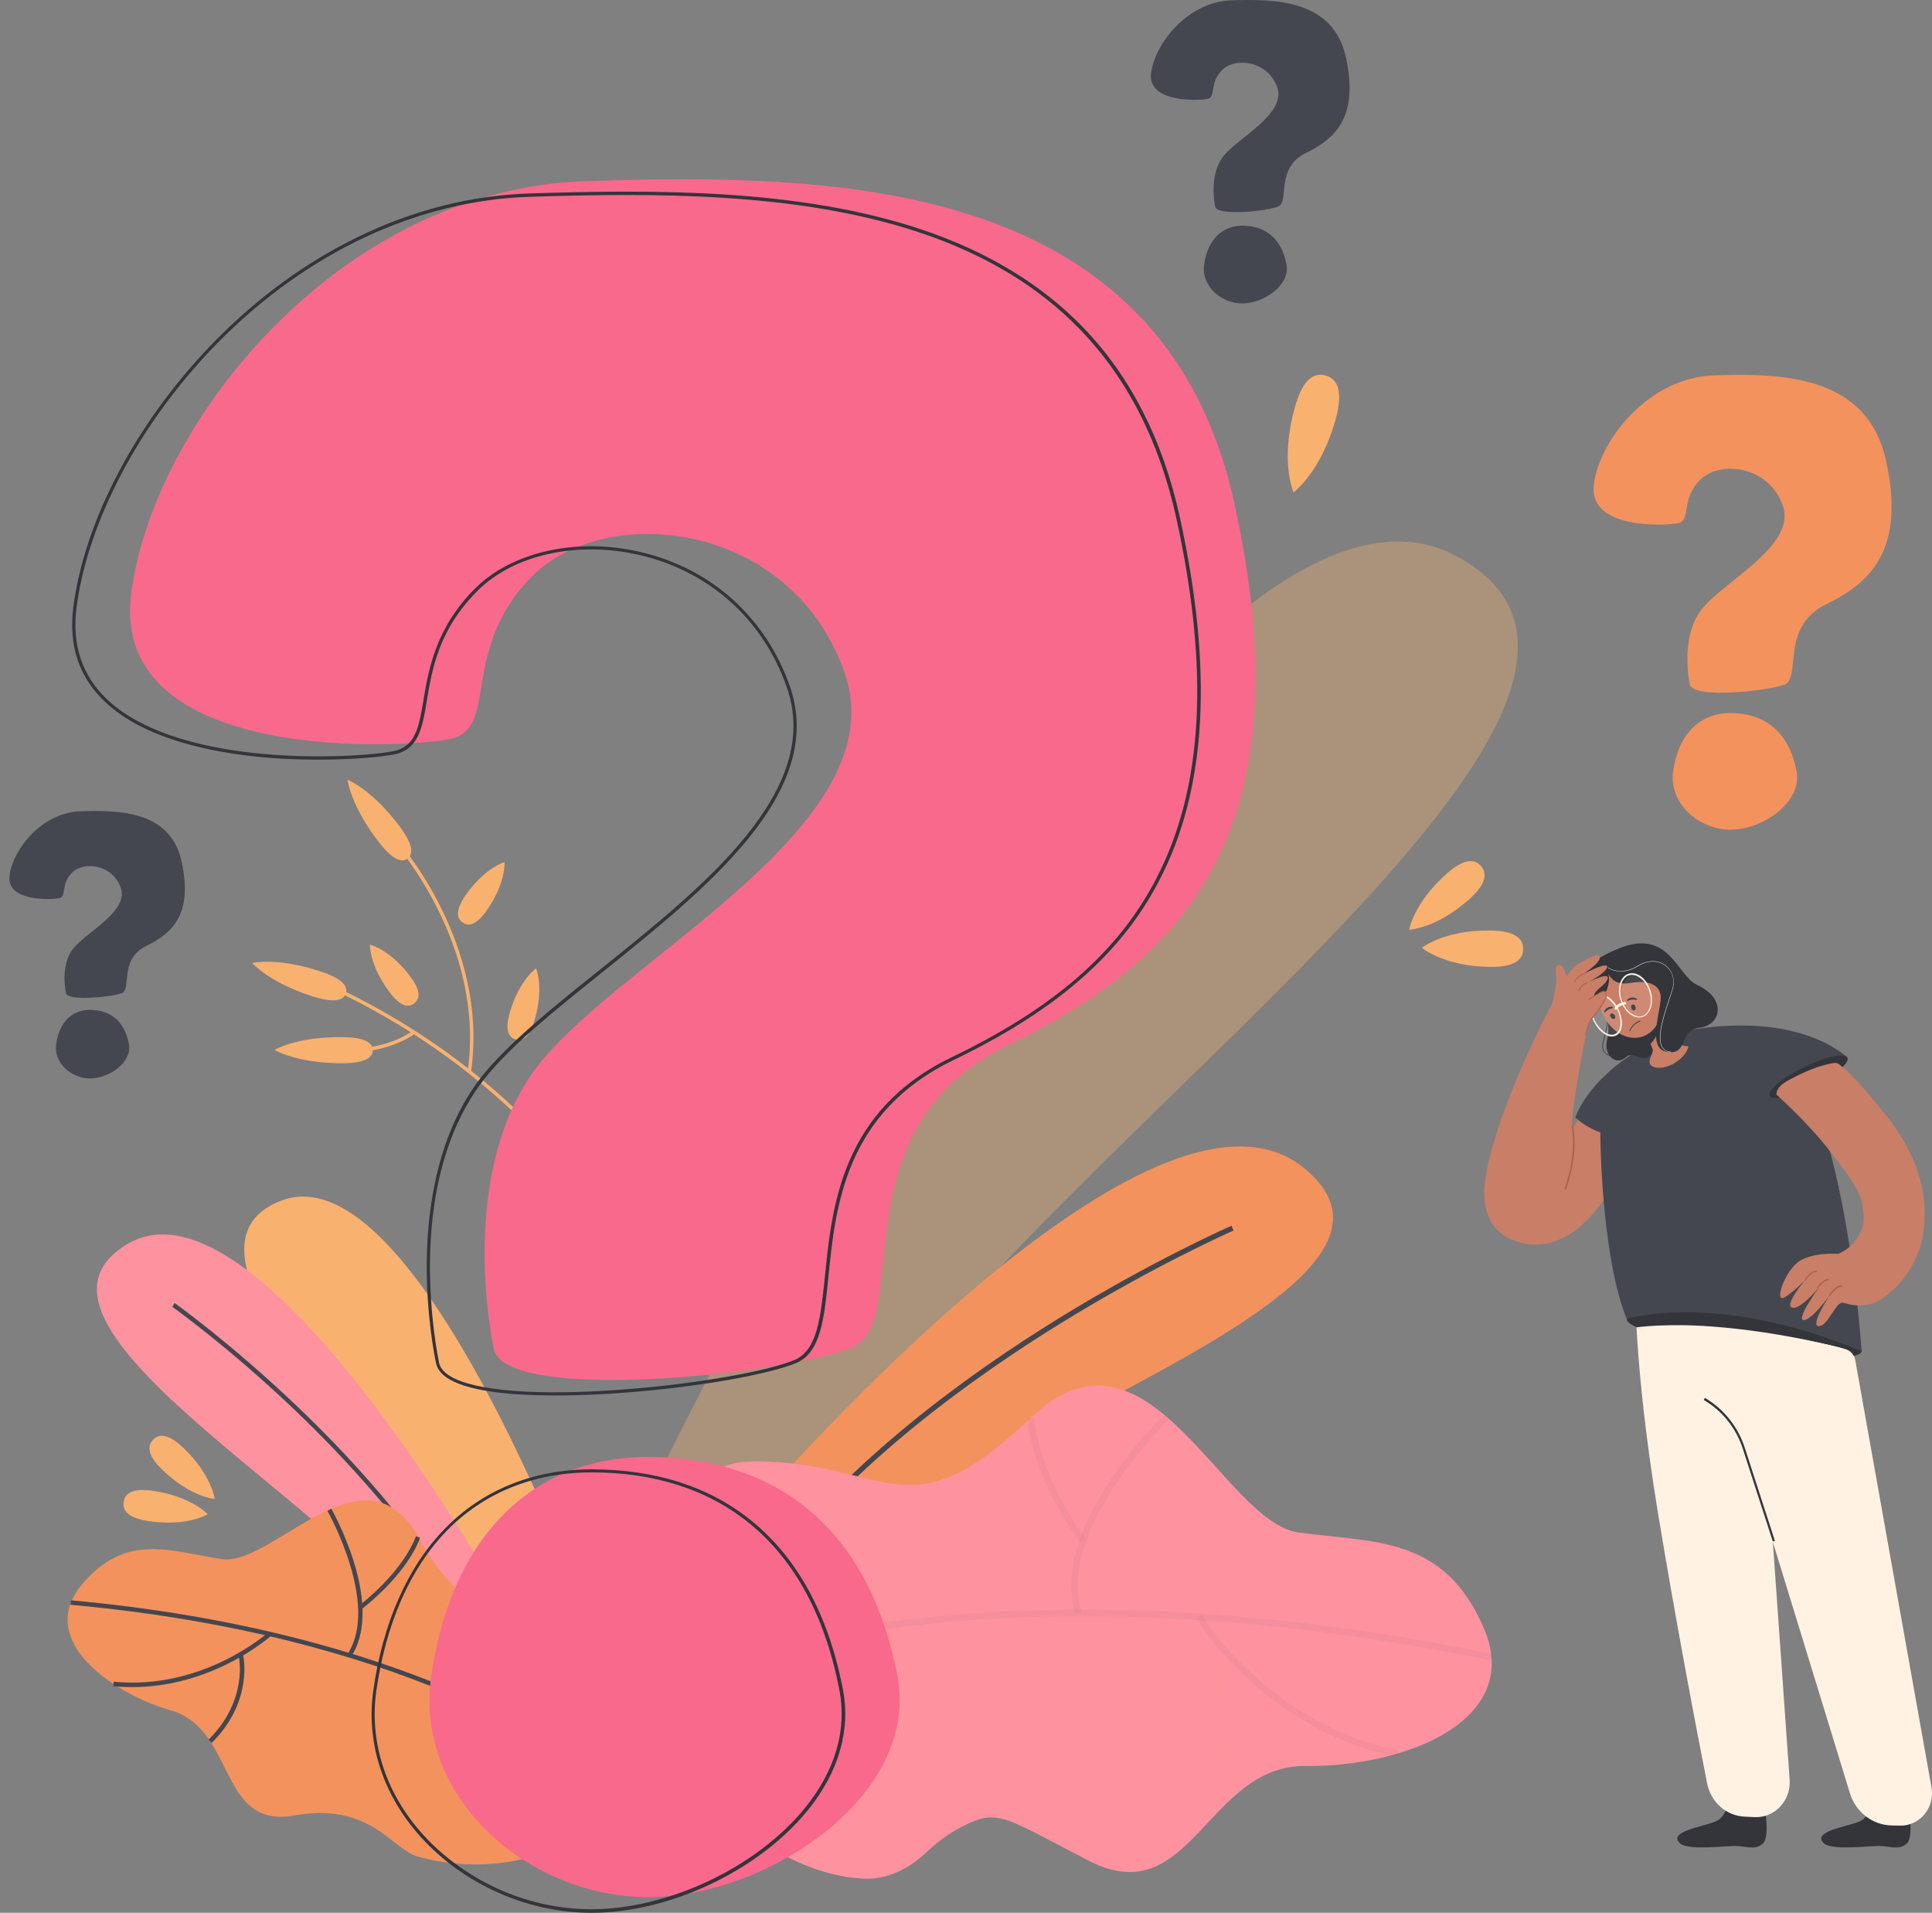 <svg width="99" height="98" viewBox="0 0 99 98" fill="none" xmlns="http://www.w3.org/2000/svg">
<rect x="0" y="0" width="99" height="98" fill="#808080" stroke="none"/>
<g opacity="0.6">
<path opacity="0.6" d="M33.652 75.789C33.652 75.789 60.191 20.635 74.667 28.51C89.143 36.384 48.81 61.469 41.584 77.768L33.652 75.789Z" fill="#F9B170"/>
</g>
<path d="M37.019 79.073C37.019 79.073 58.565 53.233 66.776 59.81C74.987 66.387 47.726 73.671 41.74 81.405L37.019 79.073Z" fill="#F4925D"/>
<path d="M39.655 80.404C43.694 74.985 49.886 70.551 54.361 67.792C59.222 64.795 63.171 63.062 63.212 63.046L63.105 62.799C63.064 62.816 59.098 64.556 54.221 67.562C49.721 70.337 43.506 74.796 39.441 80.248L39.655 80.404Z" fill="#44474F"/>
<path d="M66.899 90.479C61.866 90.429 61.012 97.984 55.847 95.356C51.479 93.131 51.191 92.605 49.286 93.591C48.638 93.927 48.038 94.362 47.504 94.872C46.864 95.479 45.706 96.325 44.245 96.251C35.319 95.799 26.476 80.215 37.019 75.181C37.782 74.82 38.768 74.837 39.843 74.91C45.698 75.321 46.864 78.359 52.833 72.628C58.803 66.896 62.67 77.981 66.538 78.515C70.405 79.049 74.002 78.663 76.038 83.425C78.074 88.188 71.932 90.536 66.899 90.479Z" fill="#FF929F"/>
<g opacity="0.5">
<g opacity="0.5">
<g opacity="0.5">
<path opacity="0.5" d="M37.651 85.182L37.528 84.87C37.667 84.813 51.438 79.582 76.457 84.739L76.391 85.067C51.47 79.936 37.791 85.133 37.651 85.182Z" fill="#44474F"/>
</g>
</g>
<g opacity="0.5">
<g opacity="0.5">
<path opacity="0.5" d="M55.321 79.007C52.71 75.255 52.669 72.743 52.669 72.636H52.998C52.998 72.66 53.047 75.156 55.592 78.819L55.321 79.007Z" fill="#44474F"/>
</g>
</g>
<g opacity="0.5">
<g opacity="0.5">
<path opacity="0.5" d="M55.091 82.67C54.541 80.806 55.157 78.449 56.882 75.855C58.171 73.909 59.649 72.488 59.665 72.48L59.895 72.726C59.837 72.784 54.139 78.293 55.412 82.58L55.091 82.67Z" fill="#44474F"/>
</g>
</g>
<g opacity="0.5">
<g opacity="0.5">
<path opacity="0.5" d="M61.775 83.614C61.455 83.195 61.299 82.924 61.291 82.916L61.57 82.744C61.603 82.801 65.035 88.36 71.653 89.682L71.588 90.01C66.258 88.943 62.95 85.191 61.775 83.614Z" fill="#44474F"/>
</g>
</g>
<g opacity="0.5">
<g opacity="0.5">
<path opacity="0.5" d="M63.303 91.94C62.186 89.896 62.137 88.098 62.293 86.956C62.465 85.708 62.9 84.953 62.917 84.92L63.204 85.092C63.188 85.125 61.545 88.032 63.598 91.776L63.303 91.94Z" fill="#F4925D"/>
</g>
</g>
</g>
<path d="M66.349 20.881C66.759 19.387 67.351 19.075 67.934 19.239C68.508 19.403 68.853 19.978 68.443 21.481C67.687 24.207 66.283 25.225 66.283 25.225C66.283 25.225 65.577 23.64 66.349 20.881Z" fill="#F9B170"/>
<path d="M76.375 47.674C77.672 47.691 78.05 48.109 78.05 48.627C78.041 49.144 77.656 49.554 76.358 49.538C73.993 49.514 72.86 48.561 72.86 48.561C72.86 48.561 73.977 47.641 76.375 47.674Z" fill="#F9B170"/>
<path d="M74.125 44.768C75.044 43.955 75.57 44.004 75.89 44.374C76.202 44.743 76.186 45.277 75.266 46.09C73.591 47.576 72.212 47.633 72.212 47.633C72.212 47.633 72.425 46.279 74.125 44.768Z" fill="#F9B170"/>
<path d="M24.94 46.648C24.398 47.42 23.996 47.477 23.701 47.264C23.405 47.05 23.323 46.648 23.857 45.868C24.842 44.455 25.852 44.168 25.852 44.168C25.852 44.168 25.942 45.219 24.94 46.648Z" fill="#F9B170"/>
<path d="M27.395 52.256C27.133 53.168 26.771 53.348 26.418 53.25C26.065 53.143 25.86 52.79 26.123 51.879C26.599 50.22 27.469 49.612 27.469 49.612C27.469 49.612 27.888 50.573 27.395 52.256Z" fill="#F9B170"/>
<path d="M33.546 66.97L33.381 67.028C33.373 67.003 32.445 64.384 29.966 61.067C27.675 58.004 23.536 53.709 16.885 50.614L16.959 50.45C23.651 53.562 27.806 57.881 30.113 60.968C32.609 64.302 33.537 66.946 33.546 66.97Z" fill="#F9B170"/>
<path d="M24.136 54.916L23.963 54.892C24.891 48.446 20.285 43.257 20.244 43.199L20.375 43.076C20.416 43.125 25.08 48.38 24.136 54.916Z" fill="#F9B170"/>
<path d="M20.531 53.373C18.897 54.12 17.288 53.857 17.271 53.857L17.304 53.676C17.32 53.676 19.381 54.013 21.172 52.806L21.27 52.954C21.024 53.126 20.777 53.266 20.531 53.373Z" fill="#F9B170"/>
<path d="M16.368 49.752C17.567 50.137 17.83 50.54 17.723 50.893C17.608 51.246 17.165 51.418 15.966 51.032C13.781 50.326 12.928 49.341 12.928 49.341C12.928 49.341 14.151 49.029 16.368 49.752Z" fill="#F9B170"/>
<path d="M17.468 53.135C18.725 53.135 19.102 53.439 19.102 53.808C19.102 54.178 18.725 54.481 17.468 54.473C15.177 54.465 14.069 53.792 14.069 53.792C14.069 53.792 15.145 53.127 17.468 53.135Z" fill="#F9B170"/>
<path d="M21.015 50.015C21.582 50.77 21.516 51.172 21.229 51.402C20.942 51.632 20.531 51.591 19.964 50.836C18.93 49.464 18.954 48.397 18.954 48.397C18.954 48.397 19.964 48.627 21.015 50.015Z" fill="#F9B170"/>
<path d="M20.416 42.255C21.188 43.265 21.18 43.749 20.892 43.979C20.605 44.209 20.137 44.094 19.365 43.084C17.961 41.245 17.805 39.948 17.805 39.948C17.805 39.948 18.987 40.391 20.416 42.255Z" fill="#F9B170"/>
<path d="M31.985 87.769C31.985 87.769 22.099 58.505 14.381 61.526C6.654 64.548 25.285 79.648 27.896 88.262L31.985 87.769Z" fill="#F9B170"/>
<path d="M26.944 84.066C26.944 84.066 13.626 59.416 6.49 63.76C-0.645 68.104 19.39 78.039 23.019 85.355L26.944 84.066Z" fill="#FF929F"/>
<path d="M24.76 84.805C22.337 79.706 18.133 75.124 15.038 72.176C11.68 68.982 8.863 66.978 8.83 66.954L8.945 66.757C8.97 66.773 11.803 68.793 15.169 71.996C18.281 74.951 22.502 79.558 24.94 84.69L24.76 84.805Z" fill="#44474F"/>
<path d="M30.097 93.525C27.757 95.701 24.037 95.873 21.385 95.11C20.079 94.732 18.954 92.31 15.071 93.016C12.287 93.517 11.959 91.029 10.776 89.222C10.752 89.189 10.735 89.157 10.711 89.124C10.251 88.459 9.668 87.892 8.781 87.638C7.837 87.367 6.868 86.94 6.03 86.414C5.956 86.373 5.891 86.324 5.825 86.283C4.15 85.183 3.017 83.672 3.633 82.103C3.649 82.062 3.665 82.029 3.682 81.988C3.797 81.726 3.961 81.471 4.175 81.208C6.424 78.499 8.707 79.468 11.335 79.878C12.788 80.108 14.865 78.228 16.902 77.333C16.935 77.316 16.959 77.308 16.992 77.292C18.61 76.602 20.203 76.569 21.434 78.737C21.459 78.778 21.483 78.827 21.508 78.868C24.259 83.639 25.622 81.923 29.489 82.801C30.212 82.966 30.86 83.146 31.288 83.54C35.254 87.17 34.079 91.086 30.097 93.525Z" fill="#F4925D"/>
<path d="M28.931 89.962L29.071 89.781C28.988 89.715 20.991 83.565 3.633 81.989L3.616 82.219C20.901 83.787 28.849 89.896 28.931 89.962Z" fill="#44474F"/>
<path d="M18.56 82.424C20.991 80.486 21.5 78.852 21.525 78.778L21.311 78.712C21.303 78.729 20.794 80.355 18.429 82.243L18.56 82.424Z" fill="#44474F"/>
<path d="M18.002 84.863C18.725 83.754 18.766 82.087 18.142 80.051C17.674 78.524 16.976 77.3 16.976 77.292L16.779 77.407C16.803 77.456 19.472 82.186 17.813 84.739L18.002 84.863Z" fill="#44474F"/>
<path d="M13.453 84.156C13.741 83.943 13.896 83.803 13.905 83.795L13.757 83.623C13.724 83.655 10.407 86.611 5.825 86.16L5.8 86.39C9.495 86.751 12.377 84.953 13.453 84.156Z" fill="#44474F"/>
<path d="M10.85 89.296C11.975 88.18 12.353 87.014 12.468 86.234C12.599 85.388 12.46 84.805 12.451 84.78L12.23 84.838C12.238 84.862 12.747 87.088 10.686 89.132L10.85 89.296Z" fill="#44474F"/>
<path d="M7.623 77.932C6.548 77.776 6.277 77.382 6.334 76.955C6.392 76.528 6.761 76.224 7.845 76.38C9.807 76.668 10.645 77.579 10.645 77.579C10.645 77.579 9.61 78.228 7.623 77.932Z" fill="#F9B170"/>
<path d="M8.338 75.321C7.541 74.565 7.549 74.081 7.837 73.769C8.132 73.457 8.6 73.424 9.397 74.18C10.842 75.559 11.006 76.799 11.006 76.799C11.006 76.799 9.807 76.725 8.338 75.321Z" fill="#F9B170"/>
<path d="M88.576 92.088C88.576 92.088 88.552 93.049 87.911 93.32C87.271 93.591 85.407 93.837 86.105 94.453C86.507 94.806 88.387 94.576 88.913 94.576C89.447 94.576 89.939 94.814 90.333 94.453C90.769 94.059 90.333 92.08 90.333 92.08C90.333 92.08 89.874 92.326 89.463 92.31C88.872 92.31 88.576 92.088 88.576 92.088Z" fill="#33353B"/>
<path d="M95.95 92.088C95.95 92.088 95.925 93.049 95.285 93.32C94.644 93.591 92.78 93.837 93.478 94.453C93.881 94.806 95.761 94.576 96.286 94.576C96.82 94.576 97.313 94.814 97.707 94.453C98.142 94.059 97.707 92.08 97.707 92.08C97.707 92.08 97.247 92.326 96.837 92.31C96.245 92.31 95.95 92.088 95.95 92.088Z" fill="#33353B"/>
<path d="M83.797 65.673C83.797 65.673 83.682 69.705 84.947 77.448C85.867 83.032 86.942 88.664 87.476 91.366C87.665 92.335 88.469 93.041 89.414 93.074L89.923 93.098C90.949 93.139 91.779 92.244 91.705 91.185L90.415 72.915L90.095 66.905L83.797 65.673Z" fill="#FFF2E2"/>
<path d="M95.4 69.22C95.342 69.713 92.608 69.656 89.258 69.22C85.908 68.793 83.305 68.054 83.362 67.562C83.42 67.069 86.121 67.011 89.471 67.439C92.821 67.874 95.457 68.736 95.4 69.22Z" fill="#33353B"/>
<path d="M87.64 68.555L94.792 91.867C95.088 92.844 95.958 93.509 96.943 93.525L97.37 93.534C98.388 93.55 99.16 92.597 98.972 91.563L95.063 69.664C95.005 69.401 94.817 69.196 94.57 69.122C93.232 68.728 87.509 67.595 87.64 68.555Z" fill="#FFF2E2"/>
<path d="M90.843 78.975L89.307 74.229C88.962 73.162 88.248 72.275 87.303 71.725L87.361 71.618C88.33 72.185 89.061 73.096 89.414 74.196L90.949 78.942L90.843 78.975Z" fill="#33353B"/>
<path d="M83.855 68.005C83.855 68.005 85.415 67.783 87.747 67.964C91.368 68.235 94.439 69.089 94.439 69.089L93.289 69.286L86.097 69.573L84.651 68.366L83.855 68.005Z" fill="#FFF2E2"/>
<path d="M78.312 63.743C78.739 63.801 79.183 63.76 79.61 63.62C81.006 63.177 82.221 61.797 83.543 59.129C84.15 57.905 85.366 56.55 85.374 56.534L84.463 55.688C83.65 54.933 82.369 55.064 81.728 55.976C81.359 56.493 80.981 57.084 80.685 57.675C80.226 58.603 81.121 53.282 81.531 51.977L79.79 50.942C79.388 51.681 78.304 53.734 77.376 56.124C76.818 57.577 76.432 58.784 76.235 59.72C76.095 60.377 76.038 60.927 76.071 61.387C76.145 62.61 76.802 63.152 77.188 63.366C77.549 63.571 77.927 63.694 78.312 63.743Z" fill="#C97E67"/>
<path d="M80.217 60.935C80.209 60.935 80.209 60.935 80.201 60.935C80.176 60.927 80.168 60.902 80.176 60.877C80.184 60.861 80.817 59.211 80.529 57.716C80.521 57.692 80.538 57.675 80.562 57.667C80.587 57.667 80.603 57.675 80.612 57.7C80.907 59.219 80.258 60.894 80.258 60.91C80.25 60.927 80.234 60.935 80.217 60.935Z" fill="#B2604D"/>
<path d="M91.795 54.202C91.795 54.202 88.256 51.936 84.898 53.315C83.296 53.972 81.991 55.36 81.999 57.84C82.007 59.539 82.204 64.729 83.354 67.57C83.354 67.57 87.977 66.125 95.391 69.228C95.4 69.22 94.669 58.258 91.795 54.202Z" fill="#44474F"/>
<path d="M94.669 54.194L90.662 55.722C90.662 55.722 85.423 57.856 83.674 58.16C81.925 58.464 80.726 57.249 80.726 57.249C80.726 57.249 81.285 55.377 84.068 53.743C84.331 53.587 84.61 53.447 84.898 53.316C85.39 53.094 85.891 52.889 86.417 52.798C92.32 51.756 94.669 54.194 94.669 54.194Z" fill="#44474F"/>
<path d="M94.669 54.194C94.792 54.465 93.996 55.13 92.895 55.664C91.795 56.206 90.801 56.419 90.678 56.14C90.555 55.869 91.352 55.204 92.452 54.67C93.552 54.137 94.546 53.923 94.669 54.194Z" fill="#33353B"/>
<path d="M82.829 54.153C82.689 54.153 82.385 54.129 82.221 53.931C82.106 53.8 82.081 53.603 82.139 53.365C82.163 53.258 82.188 53.16 82.213 53.069C82.369 52.453 82.418 52.24 82.204 51.87L82.237 51.854C82.459 52.24 82.401 52.47 82.246 53.086C82.221 53.176 82.196 53.275 82.172 53.381C82.114 53.611 82.147 53.784 82.246 53.915C82.451 54.153 82.886 54.12 82.886 54.12V54.161C82.886 54.153 82.861 54.153 82.829 54.153Z" fill="#33353B"/>
<path d="M82.213 51.862C82.213 51.862 82.558 52.461 82.352 53.274C82.147 54.087 82.829 54.612 83.313 54.169C83.797 53.718 84.224 54.801 84.873 53.685C85.316 52.921 82.213 51.862 82.213 51.862Z" fill="#33353B"/>
<path d="M85.604 53.299L84.922 52.511L84.725 52.281L83.551 50.926L84.192 52.519L84.577 53.479L84.684 53.75C84.775 53.972 84.233 54.498 84.758 54.67C85.366 54.867 86.367 54.276 86.523 53.611C86.523 53.611 85.826 53.553 85.604 53.299Z" fill="#C97E67"/>
<path d="M84.914 52.486C84.914 52.494 84.922 52.502 84.922 52.511C85.054 53.053 84.577 53.48 84.577 53.48H84.569L84.183 52.519C84.331 52.396 84.553 52.256 84.717 52.281C84.807 52.297 84.873 52.355 84.914 52.486Z" fill="#33353B"/>
<path d="M82.04 51.714C81.704 50.671 82.106 49.596 82.943 49.317C83.781 49.037 84.725 49.661 85.062 50.712C85.398 51.755 84.996 52.831 84.159 53.11C83.329 53.381 82.377 52.757 82.04 51.714Z" fill="#C97E67"/>
<path d="M84.955 51.066C84.84 51.287 84.602 51.386 84.43 51.279C84.257 51.172 84.216 50.91 84.331 50.688C84.446 50.466 84.684 50.368 84.857 50.474C85.029 50.573 85.078 50.844 84.955 51.066Z" fill="#C97E67"/>
<path d="M83.411 51.279C83.403 51.279 83.387 51.279 83.379 51.262C83.362 51.246 83.37 51.221 83.387 51.213C83.395 51.205 83.592 51.008 83.863 51.164C83.879 51.172 83.888 51.197 83.879 51.213C83.871 51.23 83.847 51.23 83.83 51.23C83.641 51.172 83.444 51.262 83.436 51.271C83.428 51.271 83.42 51.279 83.411 51.279Z" fill="#33353B"/>
<path d="M83.806 51.575C83.838 51.657 83.814 51.739 83.748 51.763C83.691 51.788 83.617 51.739 83.592 51.657C83.559 51.575 83.584 51.492 83.65 51.468C83.707 51.443 83.781 51.492 83.806 51.575Z" fill="#33353B"/>
<path d="M82.246 51.862C82.237 51.87 82.221 51.87 82.213 51.862C82.196 51.854 82.188 51.829 82.196 51.813C82.204 51.805 82.303 51.542 82.623 51.583C82.64 51.583 82.656 51.599 82.656 51.624C82.656 51.64 82.64 51.657 82.615 51.657C82.418 51.681 82.27 51.837 82.262 51.846C82.254 51.854 82.254 51.862 82.246 51.862Z" fill="#33353B"/>
<path d="M82.722 51.985C82.779 52.051 82.787 52.141 82.746 52.182C82.697 52.223 82.615 52.207 82.558 52.141C82.5 52.076 82.492 51.985 82.533 51.944C82.574 51.903 82.664 51.92 82.722 51.985Z" fill="#33353B"/>
<path d="M82.41 49.875C82.41 49.875 82.656 50.524 83.502 50.368C84.347 50.212 85.013 50.376 85.095 51C85.177 51.624 84.323 53.734 85.431 53.898C86.54 54.055 85.998 52.79 87.098 52.651C88.207 52.511 88.494 51.164 86.959 50.458C85.924 49.982 85.538 47.527 82.927 48.602C79.248 50.113 81.81 51.616 81.81 51.616C81.81 51.616 82.648 50.598 82.41 49.875Z" fill="#33353B"/>
<path d="M85.62 53.915C85.423 53.898 85.267 53.824 85.177 53.676C84.857 53.184 85.251 52.018 85.538 51.156C85.596 50.992 85.645 50.836 85.686 50.704C85.834 50.228 85.719 49.776 85.366 49.497C84.988 49.193 84.446 49.185 83.953 49.489C83.017 50.064 82.393 49.579 82.385 49.579L82.401 49.563C82.41 49.571 83.017 50.039 83.937 49.472C84.438 49.169 84.988 49.169 85.374 49.481C85.727 49.76 85.85 50.236 85.702 50.712C85.661 50.852 85.604 51.008 85.555 51.172C85.267 52.026 84.881 53.192 85.193 53.668C85.284 53.808 85.423 53.882 85.62 53.89V53.915Z" fill="white"/>
<path d="M82.894 51.64C82.87 51.665 82.853 51.681 82.853 51.69C82.935 51.846 82.993 52.002 83.017 52.158C83.025 52.158 83.034 52.166 83.05 52.166C83.025 51.993 82.976 51.813 82.894 51.64ZM82.894 51.632C82.87 51.591 82.853 51.55 82.828 51.517V51.509C82.82 51.493 82.804 51.476 82.787 51.452C82.631 51.23 82.434 51.066 82.237 50.992C82.213 50.983 82.188 50.975 82.163 50.967C82.122 50.959 82.073 50.951 82.032 50.951C81.991 50.951 81.958 50.951 81.917 50.959C81.835 50.975 81.761 51.008 81.704 51.066C81.687 51.082 81.671 51.099 81.654 51.123C81.391 51.435 81.474 52.092 81.827 52.593C81.95 52.765 82.098 52.905 82.246 52.995C82.295 53.028 82.344 53.044 82.401 53.069C82.459 53.094 82.525 53.102 82.582 53.102C82.64 53.102 82.697 53.094 82.754 53.077C82.837 53.053 82.902 53.004 82.96 52.938C83.099 52.765 83.141 52.494 83.091 52.199C83.083 52.141 83.067 52.076 83.05 52.018C83.017 51.879 82.96 51.755 82.894 51.632ZM81.794 52.42C81.531 51.969 81.482 51.435 81.704 51.172C81.712 51.156 81.728 51.148 81.736 51.131C81.777 51.099 81.819 51.074 81.859 51.049C81.876 51.041 81.892 51.041 81.917 51.033C81.95 51.025 81.983 51.025 82.024 51.025C82.081 51.025 82.139 51.041 82.196 51.057C82.377 51.123 82.566 51.279 82.722 51.493C82.738 51.517 82.754 51.542 82.771 51.558C82.796 51.599 82.82 51.64 82.845 51.681C82.927 51.837 82.984 51.993 83.009 52.15C83.067 52.437 83.034 52.708 82.894 52.872L82.886 52.88C82.804 52.971 82.697 53.02 82.574 53.012C82.516 53.012 82.459 52.995 82.401 52.979C82.352 52.962 82.303 52.938 82.254 52.905C82.122 52.823 81.991 52.7 81.876 52.535C81.851 52.511 81.827 52.462 81.794 52.42Z" fill="#FFF2E2"/>
<g opacity="0.3">
<path opacity="0.3" d="M84.421 50.515C84.717 51.016 84.709 51.665 84.405 51.952C84.101 52.248 83.617 52.084 83.321 51.583C83.025 51.082 83.034 50.433 83.338 50.146C83.641 49.85 84.126 50.014 84.421 50.515Z" fill="white"/>
</g>
<g opacity="0.3">
<path opacity="0.3" d="M82.812 51.493C83.108 51.994 83.132 52.642 82.87 52.93C82.607 53.217 82.155 53.045 81.86 52.544C81.564 52.043 81.539 51.394 81.802 51.107C82.065 50.819 82.516 50.992 82.812 51.493Z" fill="white"/>
</g>
<path d="M84.479 50.516C84.462 50.483 84.446 50.45 84.43 50.417C84.413 50.384 84.397 50.36 84.372 50.327C84.192 50.064 83.962 49.9 83.715 49.867C83.526 49.842 83.362 49.9 83.223 50.023C83.132 50.113 83.067 50.228 83.017 50.36C82.919 50.655 82.943 51.025 83.083 51.361C83.099 51.402 83.116 51.444 83.141 51.484C83.157 51.517 83.173 51.542 83.19 51.575C83.379 51.887 83.633 52.084 83.904 52.125C83.945 52.133 83.986 52.133 84.027 52.125C84.076 52.125 84.126 52.117 84.167 52.1C84.249 52.076 84.323 52.026 84.388 51.961C84.397 51.953 84.405 51.944 84.421 51.928C84.561 51.772 84.643 51.55 84.651 51.304C84.659 51.14 84.635 50.967 84.594 50.803C84.569 50.713 84.528 50.614 84.479 50.516ZM83.674 51.977C83.51 51.887 83.362 51.739 83.247 51.542C83.231 51.517 83.223 51.493 83.206 51.476C83.181 51.435 83.165 51.394 83.149 51.353C83.009 51.025 82.993 50.655 83.091 50.384C83.132 50.269 83.19 50.171 83.272 50.089C83.329 50.031 83.395 49.99 83.469 49.974C83.543 49.949 83.625 49.941 83.707 49.957C83.83 49.974 83.953 50.031 84.068 50.121C84.118 50.154 84.159 50.204 84.208 50.245C84.233 50.269 84.257 50.302 84.282 50.335C84.315 50.376 84.347 50.425 84.372 50.474C84.388 50.507 84.413 50.548 84.43 50.581C84.553 50.828 84.602 51.099 84.586 51.337C84.577 51.558 84.504 51.764 84.38 51.903C84.372 51.911 84.364 51.928 84.347 51.936C84.249 52.026 84.134 52.076 84.003 52.084C83.978 52.084 83.945 52.084 83.921 52.076C83.838 52.051 83.756 52.018 83.674 51.977C83.682 51.977 83.682 51.977 83.674 51.977Z" fill="#FFF2E2"/>
<path d="M82.812 51.722C82.828 51.714 82.837 51.706 82.845 51.697C82.853 51.689 82.968 51.509 83.272 51.468C83.305 51.459 83.338 51.427 83.329 51.394C83.321 51.361 83.288 51.328 83.255 51.336C82.894 51.377 82.738 51.615 82.738 51.624C82.722 51.657 82.73 51.697 82.763 51.714C82.771 51.722 82.787 51.73 82.812 51.722Z" fill="#FFF2E2"/>
<path d="M83.51 52.839C83.494 52.831 83.485 52.823 83.494 52.815C83.502 52.798 83.65 52.412 84.035 52.297C84.044 52.297 84.06 52.297 84.06 52.314C84.06 52.322 84.06 52.338 84.044 52.338C83.674 52.445 83.526 52.831 83.526 52.831C83.526 52.831 83.518 52.839 83.51 52.839Z" fill="#33353B"/>
<path d="M80.382 49.875C80.702 49.44 80.891 49.374 80.891 49.374C80.891 49.374 81.925 48.725 81.975 49.038C82.016 49.349 81.112 49.908 81.112 49.908C81.112 49.908 82.41 49.235 82.352 49.547C82.303 49.859 81.318 50.359 81.318 50.359C81.318 50.359 82.451 49.768 82.385 50.121C82.319 50.474 81.646 50.729 81.695 51.041C81.695 51.066 82.426 50.499 82.328 51C82.287 51.197 81.983 51.649 81.983 51.649C81.983 51.714 81.884 51.821 81.835 51.879C81.613 52.125 81.498 52.289 81.342 52.667L79.503 51.476C79.503 51.476 79.971 50.425 80.382 49.875Z" fill="#C97E67"/>
<path d="M80.677 50.351H80.669C80.653 50.343 80.653 50.335 80.653 50.318C80.776 50.023 81.088 49.891 81.096 49.883C81.112 49.875 81.121 49.883 81.129 49.9C81.137 49.916 81.129 49.924 81.112 49.932C81.112 49.932 80.808 50.064 80.694 50.335C80.694 50.343 80.685 50.351 80.677 50.351Z" fill="#B2604D"/>
<path d="M80.907 50.77H80.899C80.882 50.762 80.882 50.754 80.882 50.737C81.03 50.392 81.293 50.335 81.309 50.327C81.326 50.327 81.334 50.335 81.342 50.343C81.342 50.359 81.334 50.368 81.326 50.376C81.326 50.376 81.071 50.442 80.94 50.754C80.924 50.762 80.915 50.77 80.907 50.77Z" fill="#B2604D"/>
<path d="M81.252 53.052C81.252 53.052 81.244 53.052 81.252 53.052C81.236 53.052 81.227 53.036 81.227 53.02C81.236 52.995 81.334 52.395 81.589 52.108C81.868 51.796 82.369 51.09 82.295 50.909C82.27 50.86 82.246 50.827 82.204 50.819C82.122 50.794 82.016 50.868 81.884 50.95H81.876C81.679 51.074 81.416 51.238 81.416 51.238L81.391 51.197C81.391 51.197 81.646 51.032 81.851 50.909H81.859C81.999 50.819 82.122 50.745 82.221 50.778C82.27 50.794 82.311 50.835 82.336 50.901C82.434 51.131 81.843 51.911 81.621 52.157C81.375 52.437 81.268 53.036 81.268 53.044C81.277 53.044 81.26 53.052 81.252 53.052Z" fill="#B2604D"/>
<path d="M79.552 51.361C79.552 51.361 79.684 50.794 79.741 50.376C79.79 49.957 79.602 49.555 79.856 49.456C80.111 49.358 80.349 50.064 80.299 50.368C80.25 50.68 79.552 51.361 79.552 51.361Z" fill="#C97E67"/>
<path d="M94.324 64.245C94.324 64.245 92.715 64.097 92.025 64.754C91.335 65.411 90.941 66.782 91.458 66.462C91.967 66.15 92.518 65.558 92.518 65.558C92.518 65.558 91.409 66.864 91.828 66.995C92.247 67.127 93.191 65.977 93.191 65.977C93.191 65.977 91.992 67.644 92.427 67.636C92.854 67.628 93.757 66.363 93.757 66.363C93.757 66.363 92.706 67.956 93.207 67.94C93.708 67.923 94.07 66.618 94.48 66.749C94.891 66.88 95.975 67.16 96.927 66.125L94.324 64.245Z" fill="#C97E67"/>
<path d="M92.518 65.6C92.509 65.6 92.501 65.6 92.501 65.591C92.485 65.583 92.477 65.558 92.493 65.542C92.501 65.526 92.764 65.107 93.076 65.099C93.092 65.099 93.109 65.115 93.109 65.132C93.109 65.148 93.092 65.164 93.076 65.164C92.805 65.172 92.55 65.575 92.55 65.575C92.534 65.591 92.526 65.6 92.518 65.6Z" fill="#B2604D"/>
<path d="M93.142 66.027C93.133 66.027 93.125 66.027 93.125 66.019C93.109 66.01 93.101 65.986 93.117 65.969C93.125 65.953 93.388 65.534 93.7 65.526C93.725 65.526 93.733 65.542 93.733 65.559C93.733 65.575 93.716 65.592 93.7 65.592C93.429 65.6 93.174 66.002 93.174 66.002C93.166 66.027 93.15 66.027 93.142 66.027Z" fill="#B2604D"/>
<path d="M93.749 66.404C93.741 66.404 93.733 66.404 93.733 66.396C93.716 66.388 93.708 66.363 93.725 66.347C93.741 66.322 94.045 65.83 94.382 65.846C94.398 65.846 94.414 65.862 94.414 65.887C94.414 65.904 94.398 65.92 94.382 65.92C94.086 65.912 93.79 66.38 93.79 66.388C93.774 66.396 93.766 66.404 93.749 66.404Z" fill="#B2604D"/>
<path d="M96.056 66.692L94.209 64.237C95.235 63.785 95.498 62.849 95.498 62.438C95.498 61.207 95.071 60.673 93.766 58.973C92.632 57.503 91.048 56.099 91.031 56.083C91.031 56.083 90.957 55.73 91.59 55.377C92.871 54.654 93.7 54.498 94.004 54.457C94.086 54.449 94.168 54.474 94.234 54.523C94.841 54.983 95.457 55.681 96.533 57.003C98.487 59.392 98.832 61.51 98.536 63.292C98.38 64.343 97.526 66.084 96.056 66.692Z" fill="#C97E67"/>
<path d="M25.294 69.048C25.294 69.048 23.29 59.983 27.642 54.498C31.994 49.013 46.01 42.239 43.276 34.455C40.541 26.679 31.074 25.726 27.289 29.503C23.503 33.281 25.614 37.353 23.06 37.862C20.498 38.371 5.628 39.086 6.72 30.423C7.812 21.752 17.329 9.682 30.023 9.28C42.717 8.877 59.591 9.041 63.261 25.825C66.932 42.608 60.667 49.194 51.692 53.529C42.717 57.856 46.889 67.701 43.637 69.048C40.377 70.395 25.679 71.971 25.294 69.048Z" fill="#F9698C"/>
<path d="M22.091 85.921C23.068 78.983 27.067 74.647 33.201 74.647C39.334 74.647 44.442 77.85 45.985 85.864C47.16 91.973 39.334 97.195 33.201 97.195C27.059 97.195 21.221 92.088 22.091 85.921Z" fill="#F9698C"/>
<path d="M28.471 71.495C26.402 71.495 24.144 71.322 23.027 70.665C22.608 70.419 22.379 70.115 22.329 69.77C22.305 69.663 21.828 67.405 21.869 64.532C21.91 61.822 22.436 57.996 24.694 55.146C26.049 53.447 28.323 51.615 30.737 49.686C36.108 45.383 42.184 40.506 40.312 35.193C39.096 31.728 36.346 29.265 32.774 28.436C29.58 27.697 26.32 28.411 24.464 30.275C22.477 32.262 22.14 34.282 21.869 35.908C21.64 37.304 21.451 38.404 20.194 38.65C19.11 38.864 16.302 39.053 13.478 38.798C10.899 38.56 7.402 37.878 5.373 35.949C4.051 34.701 3.509 33.075 3.756 31.121C4.027 28.953 4.831 26.555 6.08 24.191C7.36 21.76 9.093 19.42 11.08 17.408C13.256 15.208 15.67 13.45 18.265 12.178C21.122 10.774 24.111 10.01 27.141 9.911C33.562 9.706 40.936 9.665 47.176 11.743C50.559 12.867 53.359 14.559 55.486 16.759C57.924 19.272 59.599 22.556 60.462 26.523C62.178 34.364 61.833 40.44 59.41 45.096C58.351 47.141 56.898 48.914 54.977 50.507C53.334 51.87 51.331 53.118 48.851 54.317C43.3 56.994 42.808 61.838 42.455 65.377C42.233 67.578 42.06 69.31 40.788 69.836C39.318 70.444 35.607 71.084 31.953 71.355C31.115 71.421 29.834 71.495 28.471 71.495ZM30.294 27.984C31.123 27.984 31.969 28.083 32.815 28.28C36.444 29.125 39.228 31.622 40.468 35.144C42.381 40.572 36.247 45.49 30.836 49.834C28.43 51.763 26.164 53.578 24.826 55.27C23.594 56.821 22.108 59.695 22.034 64.548C21.993 67.455 22.485 69.721 22.485 69.746V69.754C22.526 70.049 22.732 70.312 23.101 70.526C24.374 71.273 27.593 71.519 31.92 71.191C35.557 70.92 39.252 70.279 40.706 69.68C41.888 69.187 42.052 67.496 42.274 65.361C42.635 61.781 43.128 56.887 48.761 54.169C51.232 52.979 53.219 51.739 54.853 50.384C56.758 48.799 58.195 47.05 59.246 45.022C61.652 40.399 61.989 34.364 60.281 26.564C59.419 22.63 57.76 19.379 55.346 16.883C53.244 14.698 50.469 13.024 47.11 11.907C40.895 9.838 33.537 9.879 27.133 10.084C21.418 10.265 15.752 12.909 11.187 17.531C9.208 19.535 7.492 21.867 6.219 24.281C4.987 26.621 4.191 28.994 3.92 31.145C3.682 33.042 4.207 34.619 5.48 35.826C7.475 37.722 10.932 38.396 13.486 38.626C16.294 38.88 19.078 38.7 20.153 38.486C21.295 38.256 21.467 37.263 21.697 35.883C21.96 34.323 22.313 32.18 24.341 30.152C25.753 28.748 27.938 27.984 30.294 27.984Z" fill="#33353B"/>
<path d="M30.311 98C28.635 98 26.911 97.614 25.343 96.883C23.799 96.169 22.42 95.126 21.36 93.886C19.562 91.776 18.766 89.198 19.127 86.627C19.611 83.162 20.876 80.297 22.773 78.343C24.71 76.339 27.322 75.28 30.319 75.28C33.578 75.28 36.329 76.158 38.489 77.899C40.87 79.82 42.455 82.735 43.194 86.562C43.596 88.656 42.972 90.799 41.395 92.745C38.875 95.84 34.318 98 30.311 98ZM19.201 86.636L19.283 86.644C18.93 89.165 19.71 91.694 21.475 93.763C22.518 94.986 23.881 96.005 25.4 96.719C26.952 97.442 28.644 97.819 30.302 97.819C32.191 97.819 34.318 97.31 36.288 96.382C38.283 95.446 40.041 94.116 41.248 92.63C42.8 90.717 43.407 88.631 43.013 86.586C42.282 82.801 40.722 79.919 38.374 78.022C36.247 76.306 33.529 75.436 30.311 75.436C27.355 75.436 24.784 76.479 22.879 78.441C21.007 80.371 19.767 83.204 19.283 86.636H19.201Z" fill="#33353B"/>
<path d="M62.268 10.577C62.268 10.577 61.915 8.975 62.687 8.007C63.459 7.038 65.93 5.839 65.446 4.468C64.961 3.096 63.286 2.924 62.621 3.589C61.956 4.254 62.325 4.977 61.874 5.067C61.422 5.157 58.795 5.281 58.983 3.753C59.181 2.226 60.856 0.091 63.097 0.017C65.339 -0.057 68.32 -0.024 68.968 2.94C69.617 5.905 68.508 7.071 66.924 7.834C65.339 8.598 66.078 10.338 65.503 10.577C64.936 10.815 62.334 11.094 62.268 10.577Z" fill="#44474F"/>
<path d="M61.701 13.557C61.874 12.334 62.58 11.562 63.664 11.562C64.748 11.562 65.651 12.129 65.922 13.541C66.127 14.617 64.748 15.544 63.664 15.544C62.58 15.553 61.545 14.649 61.701 13.557Z" fill="#44474F"/>
<path d="M86.589 35.054C86.589 35.054 86.055 32.656 87.213 31.203C88.363 29.75 92.082 27.951 91.352 25.899C90.629 23.838 88.116 23.583 87.115 24.585C86.113 25.587 86.671 26.662 85.998 26.802C85.325 26.942 81.383 27.13 81.671 24.831C81.958 22.54 84.479 19.338 87.845 19.231C91.204 19.125 95.679 19.166 96.648 23.616C97.617 28.058 95.958 29.807 93.585 30.957C91.204 32.106 92.312 34.709 91.45 35.071C90.58 35.407 86.688 35.826 86.589 35.054Z" fill="#F4925D"/>
<path d="M85.735 39.521C85.99 37.681 87.049 36.532 88.675 36.532C90.3 36.532 91.655 37.377 92.058 39.504C92.37 41.122 90.292 42.509 88.675 42.509C87.049 42.509 85.505 41.155 85.735 39.521Z" fill="#F4925D"/>
<path d="M3.378 50.869C3.378 50.869 3.066 49.456 3.748 48.602C4.429 47.748 6.613 46.689 6.186 45.482C5.759 44.267 4.281 44.119 3.69 44.71C3.099 45.301 3.427 45.934 3.033 46.016C2.631 46.098 0.315 46.205 0.488 44.858C0.66 43.511 2.146 41.623 4.125 41.566C6.104 41.5 8.74 41.533 9.306 44.144C9.881 46.755 8.904 47.789 7.5 48.463C6.096 49.136 6.753 50.672 6.244 50.885C5.726 51.074 3.436 51.32 3.378 50.869Z" fill="#44474F"/>
<path d="M2.877 53.496C3.033 52.412 3.649 51.739 4.61 51.739C5.57 51.739 6.367 52.24 6.605 53.488C6.786 54.44 5.57 55.253 4.61 55.253C3.649 55.253 2.746 54.457 2.877 53.496Z" fill="#44474F"/>
</svg>
